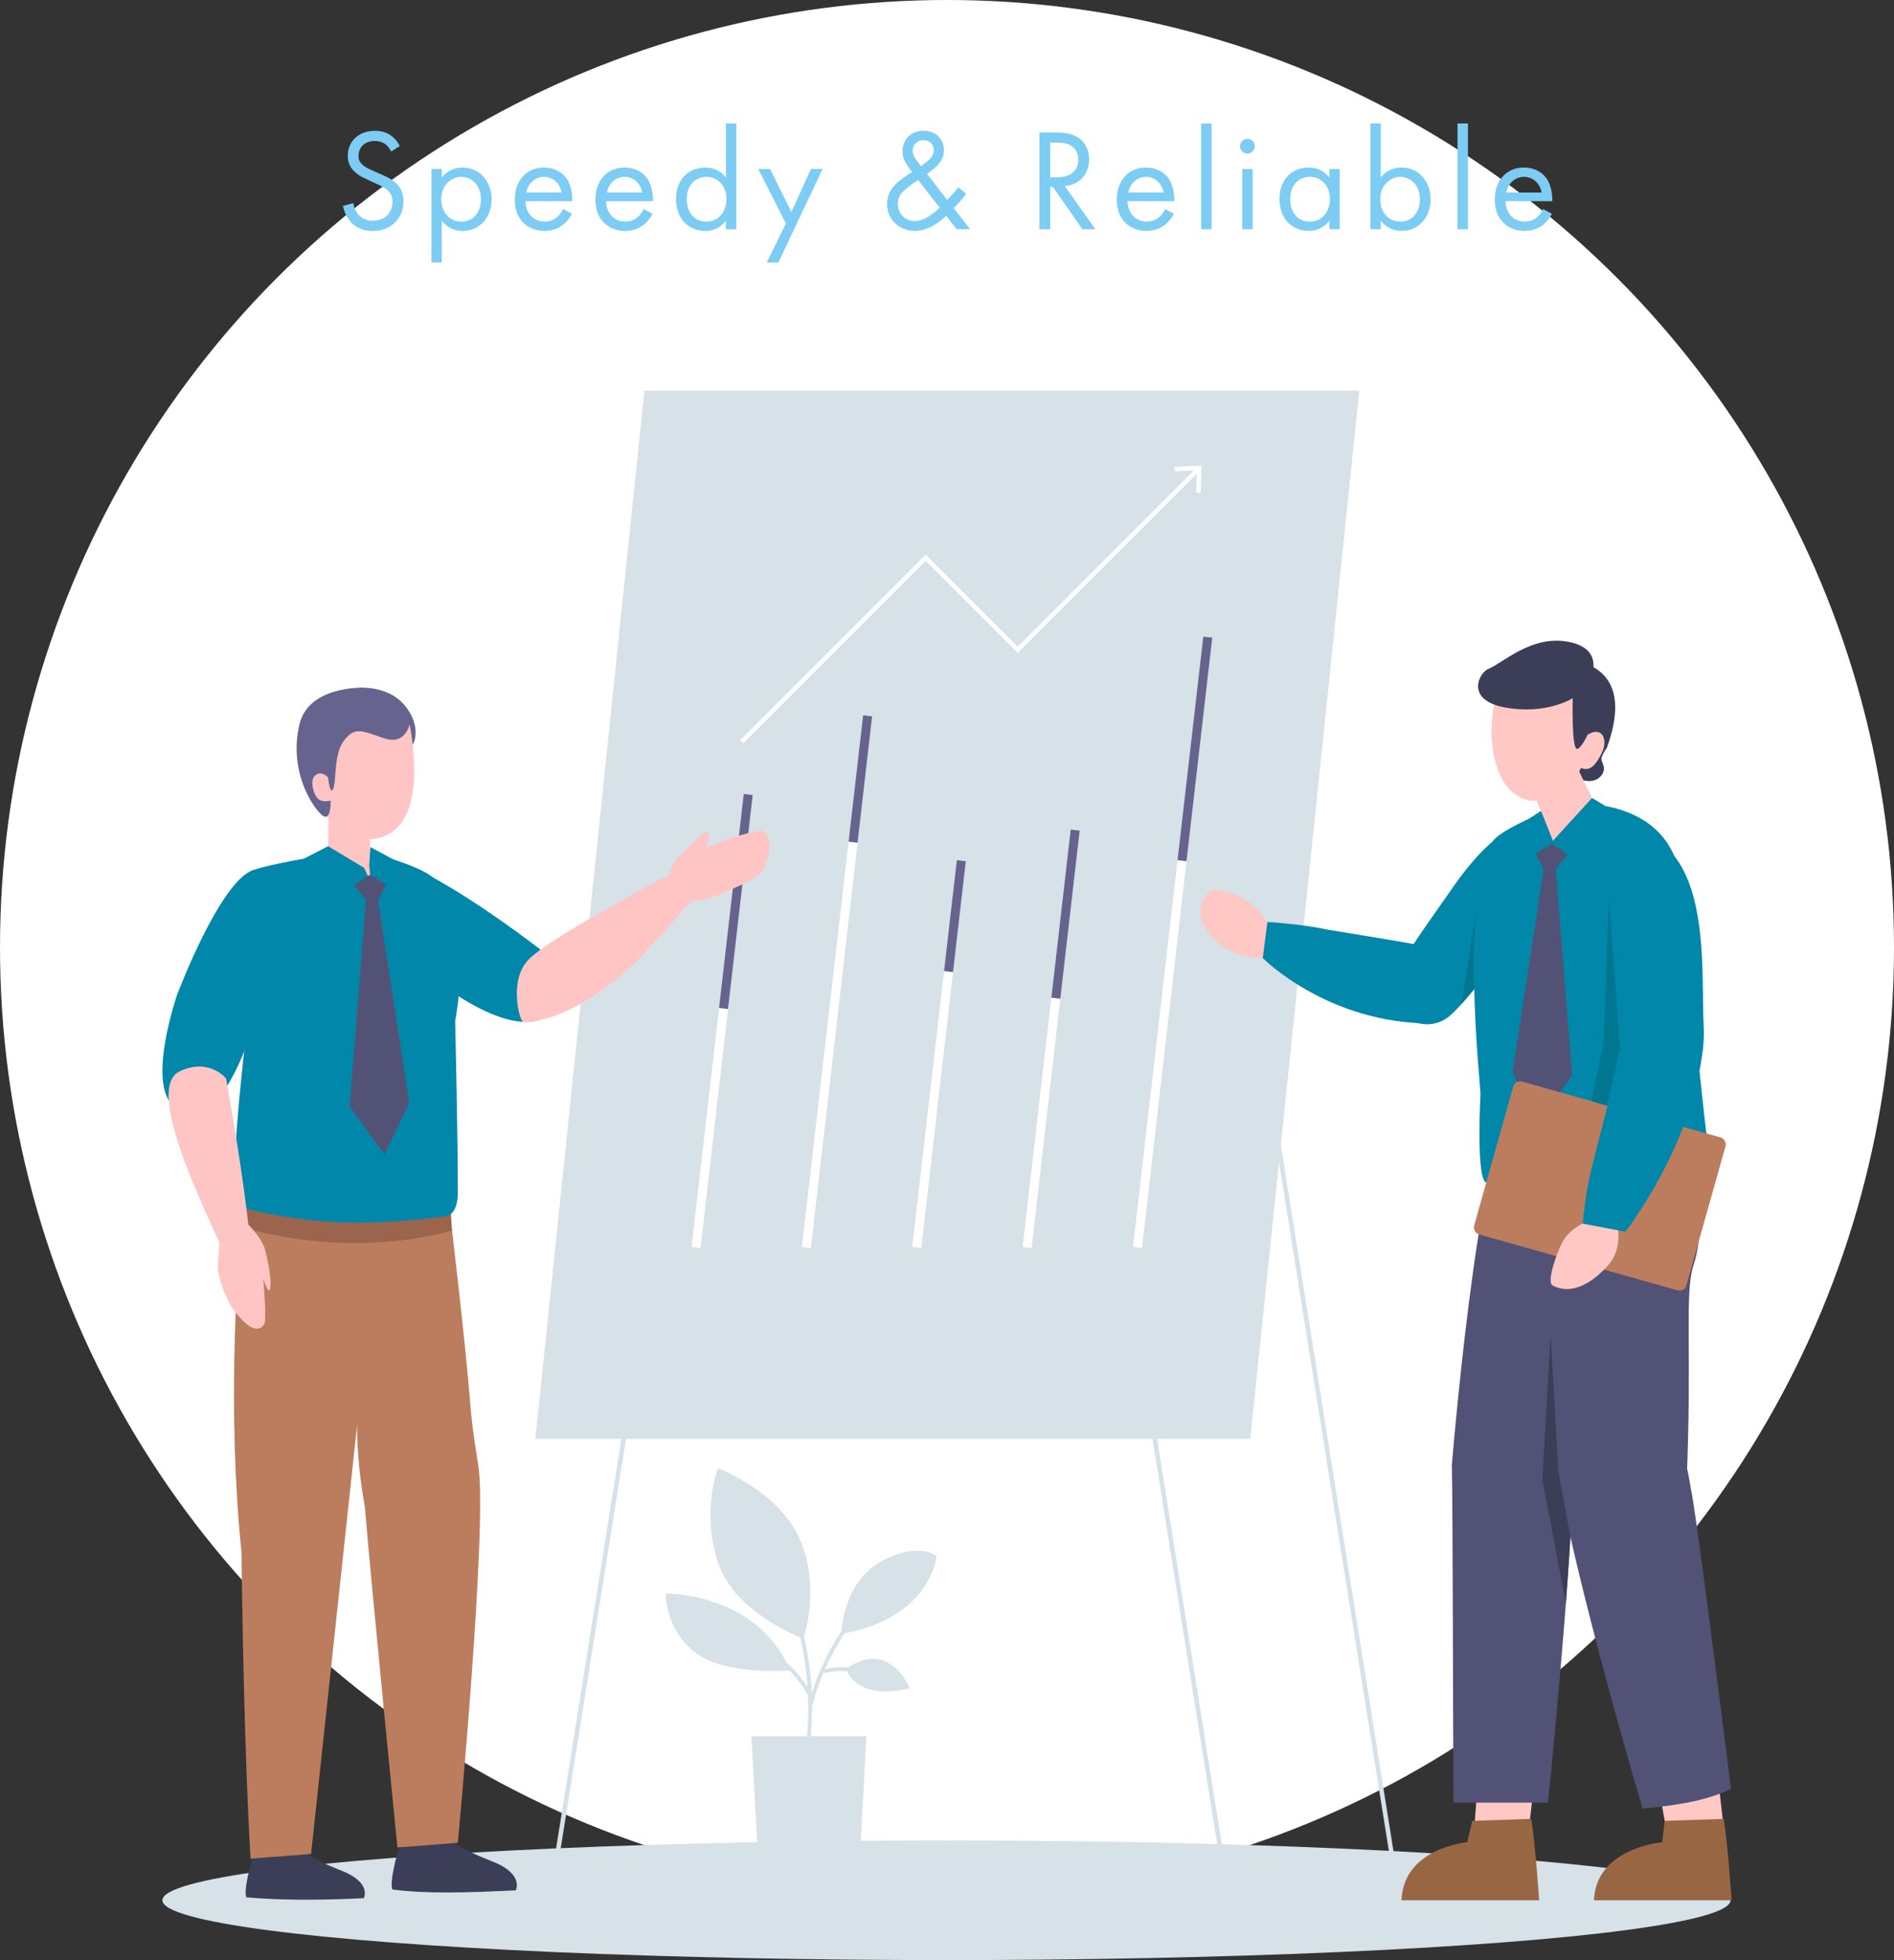 <svg height="432.41" viewBox="0 0 418 432.41" width="418" xmlns="http://www.w3.org/2000/svg"><rect x="0" y="0" width="418" height="432.41" fill="#333333" stroke="none"/><circle cx="209" cy="209" fill="#fff" r="209"/><path d="m173.53 366.72c1.86 1.67 3.46 3.5 4.68 5.48-.24-3.73-.77-7.41-1.59-11.01-2.95-1.2-14.92-6.61-18.18-16.56-3.72-11.38.02-20.72.02-20.72s13.36 4.94 18.07 15.68c4.14 9.45 1.59 19.17.91 21.38.94 4.13 1.53 8.36 1.71 12.65 1.41-4.68 3.66-9.43 6.55-13.79.18-2.32 1.31-11.1 8.47-15.19 8.3-4.74 12.53-1.4 12.53-1.4s-1.13 13.44-20.28 17.04c-1.69 2.54-3.14 5.21-4.35 7.92 1.71-.36 3.41-.48 5.09-.36 9.25-6.11 13.62 4.56 13.62 4.56-10.07 2.53-13.15-2.17-13.88-3.75-1.7-.1-3.42.04-5.14.45-.03 0-.05-.02-.09-.01-.97 2.31-1.76 4.64-2.32 6.92-.02.1-.09.15-.15.2.02 2.8-.1 5.63-.41 8.47-.06.53-.89.53-.83 0 .39-3.56.5-7.1.37-10.6-1-2.01-2.43-3.87-4.13-5.58-1.62.12-14.15.9-20.56-3.8-6.86-5.03-6.74-13.16-6.74-13.16s18.74-.3 26.65 15.18z" fill="#d6e1e8"/><path d="m165.84 383.02h25.38l-1.39 25.78h-22.6z" fill="#d6e1e8"/><ellipse cx="208.88" cy="419.2" fill="#d6e1e8" rx="173.04" ry="13.2"/><path d="m280.05 239.3 28.69 179.78" fill="none" stroke="#d6e1e8" stroke-miterlimit="10"/><path d="m245.87 261.04 25.22 158.04" fill="none" stroke="#d6e1e8" stroke-miterlimit="10"/><path d="m146.65 261.04-25.22 158.04" fill="none" stroke="#d6e1e8" stroke-miterlimit="10"/><path d="m275.92 317.4h-157.76l24.06-231.2h157.77z" fill="#d6e1e8"/><path d="m165.13 175.27-11.52 99.93" fill="none" stroke="#fff" stroke-miterlimit="10" stroke-width="2"/><path d="m191.48 157.91-13.51 117.29" fill="none" stroke="#fff" stroke-miterlimit="10" stroke-width="2"/><path d="m212.16 189.87-9.84 85.33" fill="none" stroke="#fff" stroke-miterlimit="10" stroke-width="2"/><path d="m237.29 183.12-10.61 92.08" fill="none" stroke="#fff" stroke-miterlimit="10" stroke-width="2"/><path d="m266.55 140.56-15.51 134.64" fill="none" stroke="#fff" stroke-miterlimit="10" stroke-width="2"/><path d="m165.13 175.27-5.45 47.21" fill="none" stroke="#66648e" stroke-miterlimit="10" stroke-width="2"/><path d="m191.48 157.91-3.21 27.88" fill="none" stroke="#66648e" stroke-miterlimit="10" stroke-width="2"/><path d="m212.16 189.87-2.82 24.47" fill="none" stroke="#66648e" stroke-miterlimit="10" stroke-width="2"/><path d="m237.29 183.12-4.27 37.09" fill="none" stroke="#66648e" stroke-miterlimit="10" stroke-width="2"/><path d="m266.55 140.56-5.68 49.31" fill="none" stroke="#66648e" stroke-miterlimit="10" stroke-width="2"/><path d="m163.69 163.65 40.6-40.6 20.31 20.3 39.84-39.84" fill="none" stroke="#fff" stroke-miterlimit="10"/><path d="m264.98 108.75-1-.04.19-4.93-4.93.18-.04-1 6-.21z" fill="#fff"/><path d="m149.87 194.46s5.82-4.76 6.55-9.35c.73-4.6-4.34 1.93-6.34 3.57s-3.48 5.89-.21 5.78z" fill="#ffc5c5"/><path d="m156.76 198.1s9.9-3.83 11.07-5.38 3.5-7.76.56-9.36c-1.14-.62-12.29 3.02-14.34 4.62s-8.68 13.37 2.71 10.12z" fill="#ffc5c5"/><path d="m88.68 391.77 1.55 14.47s4.93 2.38 9.71-.67l1.26-15.11-12.51 1.31z" fill="#ffc5c5"/><path d="m55.3 391.33 1.46 16.95s5.3 2.59 9.61.06c0 0 1.13-15.25 1.12-15.25s-12.19-1.76-12.19-1.76z" fill="#ffc5c5"/><path d="m56.26 407.91s-2.68 8.65-1.9 10.64c7.82.69 16.59.65 25.93.19 0 0 1.87-3.47-5.09-6.14-6.96-2.68-8.79-4.69-8.79-4.69-3.5 1.06-6.91.93-10.14 0z" fill="#3b3e56"/><path d="m88.59 405.63s-2.81 9.08-2 11.18c6.88.99 16.72.73 27.24.2 0 0 1.97-3.64-5.35-6.45-7.31-2.81-9.65-5.05-9.65-5.05-3.14.61-6.57.61-10.24.12z" fill="#3b3e56"/><path d="m57.6 259.26s-3.86 5.83-4.9 18.64c-.2 2.5-2.62 33.3.59 64.48.35 29.29 1.19 54.3 2.01 67.63l13.35-1.01 10.17-94.7s-.26 7.32 1.69 18c1.32 16.25 7.2 75.25 7.2 75.25l13.33-1.03s6.59-70.06 4.53-83.12c-2.87-18.19-.22-4.27-5.86-52.47l-42.12-11.66z" fill="#bc7d5e"/><path d="m53.66 265.77v5.02s22.2 7.21 46.1.68l-.32-4.48s-33.44 2.42-45.78-1.22z" fill="#9b644c"/><path d="m91 212.02s18.16 16.66 28.41 12.85c5.41-2.01 11.42-6.75-1.23-16.24-11.68-8.77-18.45-12.74-23.53-15.58-2.94 1.94-7.86 15.87-3.65 18.97z" fill="#0187aa"/><path d="m39.21 219.09s-7.22 20.45-.51 25.24c11.09 7.92 18.62-22.91 18.62-22.91s-6.45-15.19-18.1-2.33z" fill="#0187aa"/><path d="m72.46 177.5s.16 10.36-.26 10.9c-.15.19-2.02.41-4.16 1.14 1.66 3.89 9.24 6.78 13.99 5.64 2.9-.7 3.82-3.67 3.78-5.5l-4.01-1.59-.45-9.24-8.88-1.35z" fill="#ffc5c5"/><path d="m80.37 191.45 1.53 3.38s-1.63.71-3.66-.69c-2.04-1.4 2.14-2.69 2.14-2.69z" fill="#0187aa"/><path d="m81.48 190.95.42 4.05s2.65-2.21 2.01-3.21c-.64-1.01-2.42-.84-2.42-.84z" fill="#0187aa"/><path d="m80.01 151.71s5.33-.22 8.76 3.3c3.42 3.52 4.05 8.46.97 10.93s-18.89 3.59-18.89 3.59-.34-17.48 9.16-17.82z" fill="#66648e"/><path d="m90.2 158.92s5.57 23.46-7 26.03-19.43-19.55-16.49-25.94c2.94-6.4 19.12-11.17 23.49-.09z" fill="#ffc5c5"/><path d="m80.01 151.71-5.6 9.53-1.84 10.45s-1.63-2.04-3.16-.48c-.96.97-.32 4.05.84 5.04 1.04.88 2.72.35 2.72.35s.15 3.93-1.34 3.55-8.28-9.14-5.52-20.45c2.05-8.38 13.89-7.99 13.89-7.99z" fill="#66648e"/><path d="m71.25 188.68s4.73 4.85 10.52 6.17c1.43-.07.96-4.12 1.23-6.45 0 0 11.7 3.28 12.92 5.71s8.01 12.36 4.53 31.13c0 0 .63 26.65.59 37.93-.02 4.81-2.47 5.1-2.47 5.1-17.83 2.36-29.3 1.91-44.26-1.61 0 0-2.48-.43-2.59-2.79-.48-10.13 2.47-34.52 2.47-34.52l.38-2.13s-10.72-3.33-15.34-8.13c0 0 9.29-24.56 16.57-27.12 4.14-1.46 15.47-3.28 15.47-3.28z" fill="#0187aa"/><path d="m149.62 191.99c-5.73 2.93-28.95 15.3-33.13 19.86s-1.86 13.18-1.08 13.57c0 0 8.95 1.04 23.14-11.58 4.67-4.15 11.79-12.66 15.29-16.47-1.82-2.38-3.76-3.37-4.22-5.38z" fill="#ffc5c5"/><path d="m90.51 159.19c.03.08-.7 5.39-5.78 3.66s-6.44-2.51-8.81.52c-2.37 3.02-1.59 9.32-2.47 10.8s-1.34-5.5-1.34-5.5l2.93-11.96 4.82-4.59s7.82-1.42 10.66 7.07z" fill="#66648e"/><path d="m67.14 189.39 5.27-2.71 7.96 4.77-3.06 5.62s-5.03-3.39-10.17-7.68z" fill="#0187aa"/><path d="m81.76 186.89-.28 4.06 4.44 2.77.83-4.16z" fill="#0187aa"/><path d="m54.82 270.44c-1.33-12.92-4.94-32.55-4.94-32.55s-3.78-4.65-10.26-1.53c-7.93 3.83 5.92 30.96 9.28 38.89.12.29 3.64-3.63 5.92-4.63 0-.06 0-.12 0-.18z" fill="#ffc5c5"/><path d="m54.24 269.58s3.51 3.29 4.28 6.16c.77 2.88 1.54 7.61 1.04 8.7-.49 1.09-1.47-2.53-1.47-2.53s.81 9.22.24 10.15-2.25 2.65-6.26-2.44c-3.41-4.33-4.03-9.9-4.03-9.9l.6-9.05 5.59-1.09z" fill="#ffc5c5"/><path d="m338.14 182.58s-5.72-3.74-17.62 13.35c-9.65 13.86-15.63 21.27-12.56 26.56 4.39 4.8 9.33 3.88 11.9 1.69 7.26-6.18 28.87-37.03 18.28-41.6z" fill="#0187aa"/><path d="m279.71 203.39s-2.89-4.18-5.81-5.44c-2.59-1.11-6.44-2.49-7.17-1.14-.28.53-5.02 4.72 2.09 11.15 3.74 3.39 9.87 3.39 9.87 3.39l6.02 2.68 2.63-7.57z" fill="#ffc8c5"/><path d="m322.72 220.54c1.61-3.59-.08-7.83-3.56-9.67-4.88-2.59-3.01-1.92-25.99-5.76-6.14-1.31-13.46-1.72-13.46-1.72l-1.02 7.96s14.4 14.55 37.42 14.42c4.14-3.02 5.97-3.8 6.61-5.23z" fill="#0187aa"/><path d="m325.37 218.16.47-17.97-3.29 21.3z" fill="#007691"/><path d="m275.18 200.48s-4.5-1.74-6.46-.89c-2.98 1.29 7.03 4.84 7.03 4.84l-.57-3.94z" fill="#ffc8c5"/><path d="m339.29 387.09-1.98 17.38-11.98-.84 1.37-17.41z" fill="#ffc8c5"/><path d="m320.42 323.19c.78-9.5 2.98-32.24 5.66-49.36 1.88-11.99 3.88-19.18 3.88-19.18l37.23 8.63s1.67 14.56-4.66 24.68c-3.48 5.56-9.83 35.22-17.93 45.21-10.85 4.05-24.22-9.51-24.18-9.98z" fill="#525277"/><path d="m346.71 329.48c.5-16.32-16.55-14.82-26.29-6.29.23 10.28.23 56.85.37 74.48h20.84c1.91-18.2 6.02-64.36 5.08-68.2z" fill="#525277"/><path d="m378.57 387.09 1.99 17.38-12.81-.84-3.16-17.41z" fill="#ffc8c5"/><path d="m345.48 323.65c-1.53-9.41-7.31-32.43-9.44-46.29-1.64-10.65-2.16-22.77-2.16-22.77l38.46-.56s5.12 13.73 1.41 25.08c-2.04 6.23-.27 18.77-1.54 48.19-9.55 6.54-26.66-3.19-26.74-3.66z" fill="#525277"/><path d="m373.23 328.77c-5.19-33.16-19.71-14.7-29.46-6.16.25 10.9 13.79 59.96 18.78 76.38 4.88-.56 12.78-1.15 19.48-4.34-2.33-18.45-7.87-62.05-8.8-65.88z" fill="#525277"/><path d="m337.96 401.25-13.04.43-1.11 4.72s-14.06 1.2-14.5 12.8h30.37s-.75-11.52-1.73-17.95z" fill="#964"/><path d="m380.44 401.25-13.04.43-.56 4.72s-14.62 1.2-15.05 12.8h30.37s-.75-11.52-1.73-17.95z" fill="#964"/><path d="m349.22 146.05c3.29 1.25 10.67 4.4 5.42 18.89-1.84 2.73-1.17 2.5-.71 4.13.45 1.63-1.68 4.57-5.86 2.57-4.19-2-4.39-14.17-2.48-16.68 1.9-2.51-2.03-11.06 3.64-8.91z" fill="#3b3e56"/><path d="m338.75 180.16s1.52-.85 1.52-.88l-2.93-6.76 10.21-4.43s1.18 2.65 4.55 9.43l2.13.23s3.43 15.6-3.41 17.85-13.41-.89-14.14-4.58c-.73-3.7 2.08-10.86 2.08-10.86z" fill="#ffc8c5"/><path d="m374.13 260.63-45.69.42c-.27 1.3-.85 2.87-1.05 5.22 3.79.76 16.19 2.29 21.91 2.6 11.15.6 22.86-1.2 25.71-1.68-.16-2.38-.49-4.63-.87-6.55z" fill="#454563"/><path d="m327.8 260.74c2.9 2.12 39.6 6.14 48.05.38 1.38-2.32 1.48-7.1.66-11.75-.27-1.51-5.17-48.94-5.98-56.39-.58-5.59-4.17-10.22-9.15-12.81-4.49-2.33-8.81-2.6-8.81-2.6s-4.73 10.55-12.83 7.28c-2.26-.91.03-5.27.03-5.27s-8.92 3.73-10.32 6.03c-7.24 11.88-2.84 52.86-2.7 55.6 0 .03-.98 17.65 1.03 19.54z" fill="#0187aa"/><path d="m342.49 186.16 3.48 2.31-2.63 3.17 3.63 45.65-7.72 10.52-5.45-11.31 6.88-44.72-1.79-3.46z" fill="#525277"/><path d="m351.36 176.03 2.86 1.72-7.74 10.69-3.75-2.97z" fill="#0187aa"/><path d="m340.1 178.89 2.63 6.58-3.56 2.1-1.74-6.95z" fill="#0187aa"/><path d="m330.69 152.55c-2.59 5.22-2.77 22.13 6.86 24.06 3.16.54 11.4-2.99 12.37-10.55.78-6.08 4.16-19.21-9.53-18.48-8.9-.18-8.49 2.53-9.7 4.97z" fill="#ffc8c5"/><path d="m348.89 165.05c.35-2.24 2-3.83 3.67-3.57 1.67.27 1.95 2.65.92 4.69-1.15 2.28-2.22 3.71-3.9 3.45-1.67-.27-1.05-2.33-.7-4.57z" fill="#ffc8c5"/><path d="m351.33 159.85s-1.74 4.7-3.15 5.34c-1.42.63-1.08-11.17-1.08-11.17s-5.8 3.75-14.99 2.04c-8.85-1.64-5.67-7.71-3.62-8.51 3.17-1.23 9.57-7.63 17.83-5.93 7.62 1.57 5.15 7.41 4.33 9.27 0 0 5.22 5.6.68 8.96z" fill="#3b3e56"/><path d="m346.59 339.04-2.68-14.51-1.69-30.24-1.83 32.15 5.2 27.28z" fill="#3b3e56"/><path d="m361.58 183.5s-10.67-.89-5.45 19.57c5.21 20.46.92 34.77 6.08 37.94 5.79 2.2 14.56-.07 13.78-14.83-.63-11.91 1.92-38.11-14.4-42.68z" fill="#0187aa"/><rect fill="#bc7d5e" height="35.02" rx="1.55" transform="matrix(.963 .271 -.271 .963 84.18 -85.9)" width="48.64" x="328.52" y="244.07"/><path d="m349.3 269.93s-2.99 1.3-4.49 4.1c-1.32 2.49-3.51 8.81-2.17 9.53 4.61 2.44 9.34-1.13 12.32-4.5s2.13-7.89 2.13-7.89l2.66-5.58-7.33-3.25-3.14 7.58z" fill="#ffc8c5"/><path d="m370.84 225.12c-3.45-1.9-7.81-.56-9.94 2.75-2.99 4.65-3.61 5.98-9.33 28.57-1.74 6.54-2.27 13.5-2.27 13.5l9.41 1.77s14.88-18.9 17.13-40.57c.05-1.9-3.63-5.26-5.01-6.02z" fill="#0187aa"/><path d="m354.69 243.9 2.86-12.78-2.47-33.1-1.13 31.81-2.75 13.09z" fill="#007691"/><path d="m81.63 192.97-3.49 2.31 2.64 3.17-3.63 45.65 7.72 10.53 5.45-11.32-6.88-44.71 1.79-3.47z" fill="#525277"/><g fill="#7dccf3"><path d="m86.35 33.44c-.29-.58-.77-1.22-1.25-1.6-.42-.32-1.18-.74-2.4-.74-2.11 0-3.58 1.31-3.58 3.3 0 .83.22 1.31.8 1.86.64.64 1.44.99 2.24 1.34l2.05.9c1.25.54 2.4 1.12 3.3 2.02 1.09 1.09 1.54 2.34 1.54 3.87 0 3.94-2.91 6.56-6.75 6.56-1.41 0-3.17-.29-4.64-1.73-1.06-1.02-1.7-2.5-1.98-3.78l2.3-.64c.16 1.12.67 2.08 1.28 2.72.93.93 1.98 1.18 3.07 1.18 2.91 0 4.29-2.08 4.29-4.22 0-.96-.29-1.79-1.06-2.5-.61-.58-1.44-.96-2.56-1.47l-1.92-.9c-.83-.38-1.89-.83-2.85-1.76-.93-.9-1.47-1.89-1.47-3.49 0-3.3 2.53-5.5 5.98-5.5 1.31 0 2.37.26 3.42.96.86.58 1.6 1.44 2.08 2.37z"/><path d="m97.51 57.92h-2.3v-20.64h2.3v1.86c1.57-1.95 3.58-2.18 4.54-2.18 4.16 0 6.46 3.46 6.46 7.04s-2.34 6.94-6.37 6.94c-2.14 0-3.65-.96-4.64-2.24v9.22zm8.64-13.92c0-3.26-2.21-4.99-4.35-4.99s-4.42 1.76-4.42 4.96c0 2.72 1.73 4.93 4.45 4.93s4.32-2.24 4.32-4.9z"/><path d="m126.22 47.17c-.38.74-.96 1.54-1.63 2.14-1.22 1.09-2.72 1.63-4.42 1.63-3.2 0-6.56-2.02-6.56-6.94 0-3.97 2.43-7.04 6.43-7.04 2.59 0 4.22 1.28 5.02 2.43.83 1.18 1.31 3.23 1.25 4.99h-10.34c.03 2.75 1.92 4.51 4.22 4.51 1.09 0 1.95-.32 2.72-.96.61-.51 1.09-1.18 1.38-1.82l1.92 1.06zm-2.27-4.7c-.38-2.08-1.95-3.46-3.9-3.46s-3.55 1.47-3.9 3.46h7.81z"/><path d="m144.01 47.17c-.38.74-.96 1.54-1.63 2.14-1.22 1.09-2.72 1.63-4.42 1.63-3.2 0-6.56-2.02-6.56-6.94 0-3.97 2.43-7.04 6.43-7.04 2.59 0 4.22 1.28 5.02 2.43.83 1.18 1.31 3.23 1.25 4.99h-10.34c.03 2.75 1.92 4.51 4.22 4.51 1.09 0 1.95-.32 2.72-.96.61-.51 1.09-1.18 1.38-1.82l1.92 1.06zm-2.27-4.7c-.38-2.08-1.95-3.46-3.9-3.46s-3.55 1.47-3.9 3.46h7.81z"/><path d="m160.2 27.24h2.3v23.33h-2.3v-1.86c-.77.99-2.21 2.24-4.54 2.24-3.36 0-6.46-2.37-6.46-7.04s3.07-6.94 6.46-6.94c2.56 0 3.94 1.41 4.54 2.21zm-8.64 16.67c0 2.85 1.6 4.99 4.35 4.99s4.42-2.34 4.42-4.96c0-3.42-2.37-4.93-4.42-4.93-2.27 0-4.35 1.66-4.35 4.9z"/><path d="m173.45 49.31-6.11-12.03h2.62l4.7 9.5 4.32-9.5h2.56l-9.76 20.64h-2.56l4.22-8.61z"/><path d="m213.22 42.75c-.58.8-1.41 1.82-2.72 3.17l3.58 4.64h-2.94l-2.3-2.98c-1.86 1.86-4.45 3.36-6.88 3.36-3.49 0-6.18-2.53-6.18-5.92 0-2.3 1.22-3.71 1.92-4.42 1.12-1.12 3.14-2.37 3.58-2.66-1.44-1.86-2.11-3.14-2.11-4.58 0-2.24 1.57-4.51 4.64-4.51s4.51 2.14 4.51 4.29c0 .99-.29 2.4-1.98 3.87-.54.48-.35.22-1.73 1.38l4.45 5.73c1.15-1.22 1.82-1.98 2.43-2.82l1.73 1.44zm-10.56-3.04c-1.57.96-2.4 1.66-3.01 2.21s-1.5 1.41-1.5 3.07c0 2.11 1.57 3.78 3.78 3.78s4.67-2.18 5.47-2.94l-4.74-6.11zm.58-3.04 1.41-1.09c1.22-.96 1.44-1.73 1.44-2.46 0-1.5-1.18-2.21-2.3-2.21-1.31 0-2.37.99-2.37 2.34 0 .93.45 1.54.86 2.11z"/><path d="m232.84 29.22c1.44 0 3.58.1 5.18 1.18 1.25.83 2.34 2.46 2.34 4.74 0 3.26-2.14 5.66-5.38 5.89l6.78 9.54h-2.88l-6.5-9.34h-.61v9.34h-2.37v-21.34h3.42zm-1.06 9.89h1.5c2.94 0 4.7-1.41 4.7-3.9 0-1.18-.35-2.37-1.7-3.14-.96-.54-2.05-.61-3.07-.61h-1.44v7.65z"/><path d="m259.08 47.17c-.38.74-.96 1.54-1.63 2.14-1.22 1.09-2.72 1.63-4.42 1.63-3.2 0-6.56-2.02-6.56-6.94 0-3.97 2.43-7.04 6.43-7.04 2.59 0 4.22 1.28 5.02 2.43.83 1.18 1.31 3.23 1.25 4.99h-10.33c.03 2.75 1.92 4.51 4.22 4.51 1.09 0 1.95-.32 2.72-.96.61-.51 1.09-1.18 1.38-1.82zm-2.27-4.7c-.38-2.08-1.95-3.46-3.9-3.46s-3.55 1.47-3.9 3.46h7.81z"/><path d="m267.4 27.24v23.33h-2.3v-23.33z"/><path d="m275.3 30.63c.9 0 1.63.74 1.63 1.63s-.74 1.63-1.63 1.63-1.63-.74-1.63-1.63.74-1.63 1.63-1.63zm1.15 6.65v13.28h-2.3v-13.28z"/><path d="m293.38 37.28h2.3v13.28h-2.3v-1.86c-.77.99-2.21 2.24-4.54 2.24-3.36 0-6.46-2.37-6.46-7.04s3.07-6.94 6.46-6.94c2.56 0 3.94 1.41 4.54 2.21zm-8.64 6.63c0 2.85 1.6 4.99 4.35 4.99s4.42-2.34 4.42-4.96c0-3.42-2.37-4.93-4.42-4.93-2.27 0-4.35 1.66-4.35 4.9z"/><path d="m304.74 50.56h-2.3v-23.33h2.3v11.9c1.57-1.95 3.58-2.18 4.54-2.18 4.16 0 6.46 3.46 6.46 7.04s-2.34 6.94-6.37 6.94c-2.14 0-3.65-.96-4.64-2.24v1.86zm8.64-6.56c0-3.26-2.21-4.99-4.35-4.99s-4.42 1.76-4.42 4.96c0 2.72 1.73 4.93 4.45 4.93s4.32-2.24 4.32-4.9z"/><path d="m323.97 27.24v23.33h-2.3v-23.33z"/><path d="m342.5 47.17c-.38.74-.96 1.54-1.63 2.14-1.22 1.09-2.72 1.63-4.42 1.63-3.2 0-6.56-2.02-6.56-6.94 0-3.97 2.43-7.04 6.43-7.04 2.59 0 4.22 1.28 5.02 2.43.83 1.18 1.31 3.23 1.25 4.99h-10.33c.03 2.75 1.92 4.51 4.22 4.51 1.09 0 1.95-.32 2.72-.96.61-.51 1.09-1.18 1.38-1.82zm-2.27-4.7c-.38-2.08-1.95-3.46-3.9-3.46s-3.55 1.47-3.9 3.46h7.81z"/></g></svg>